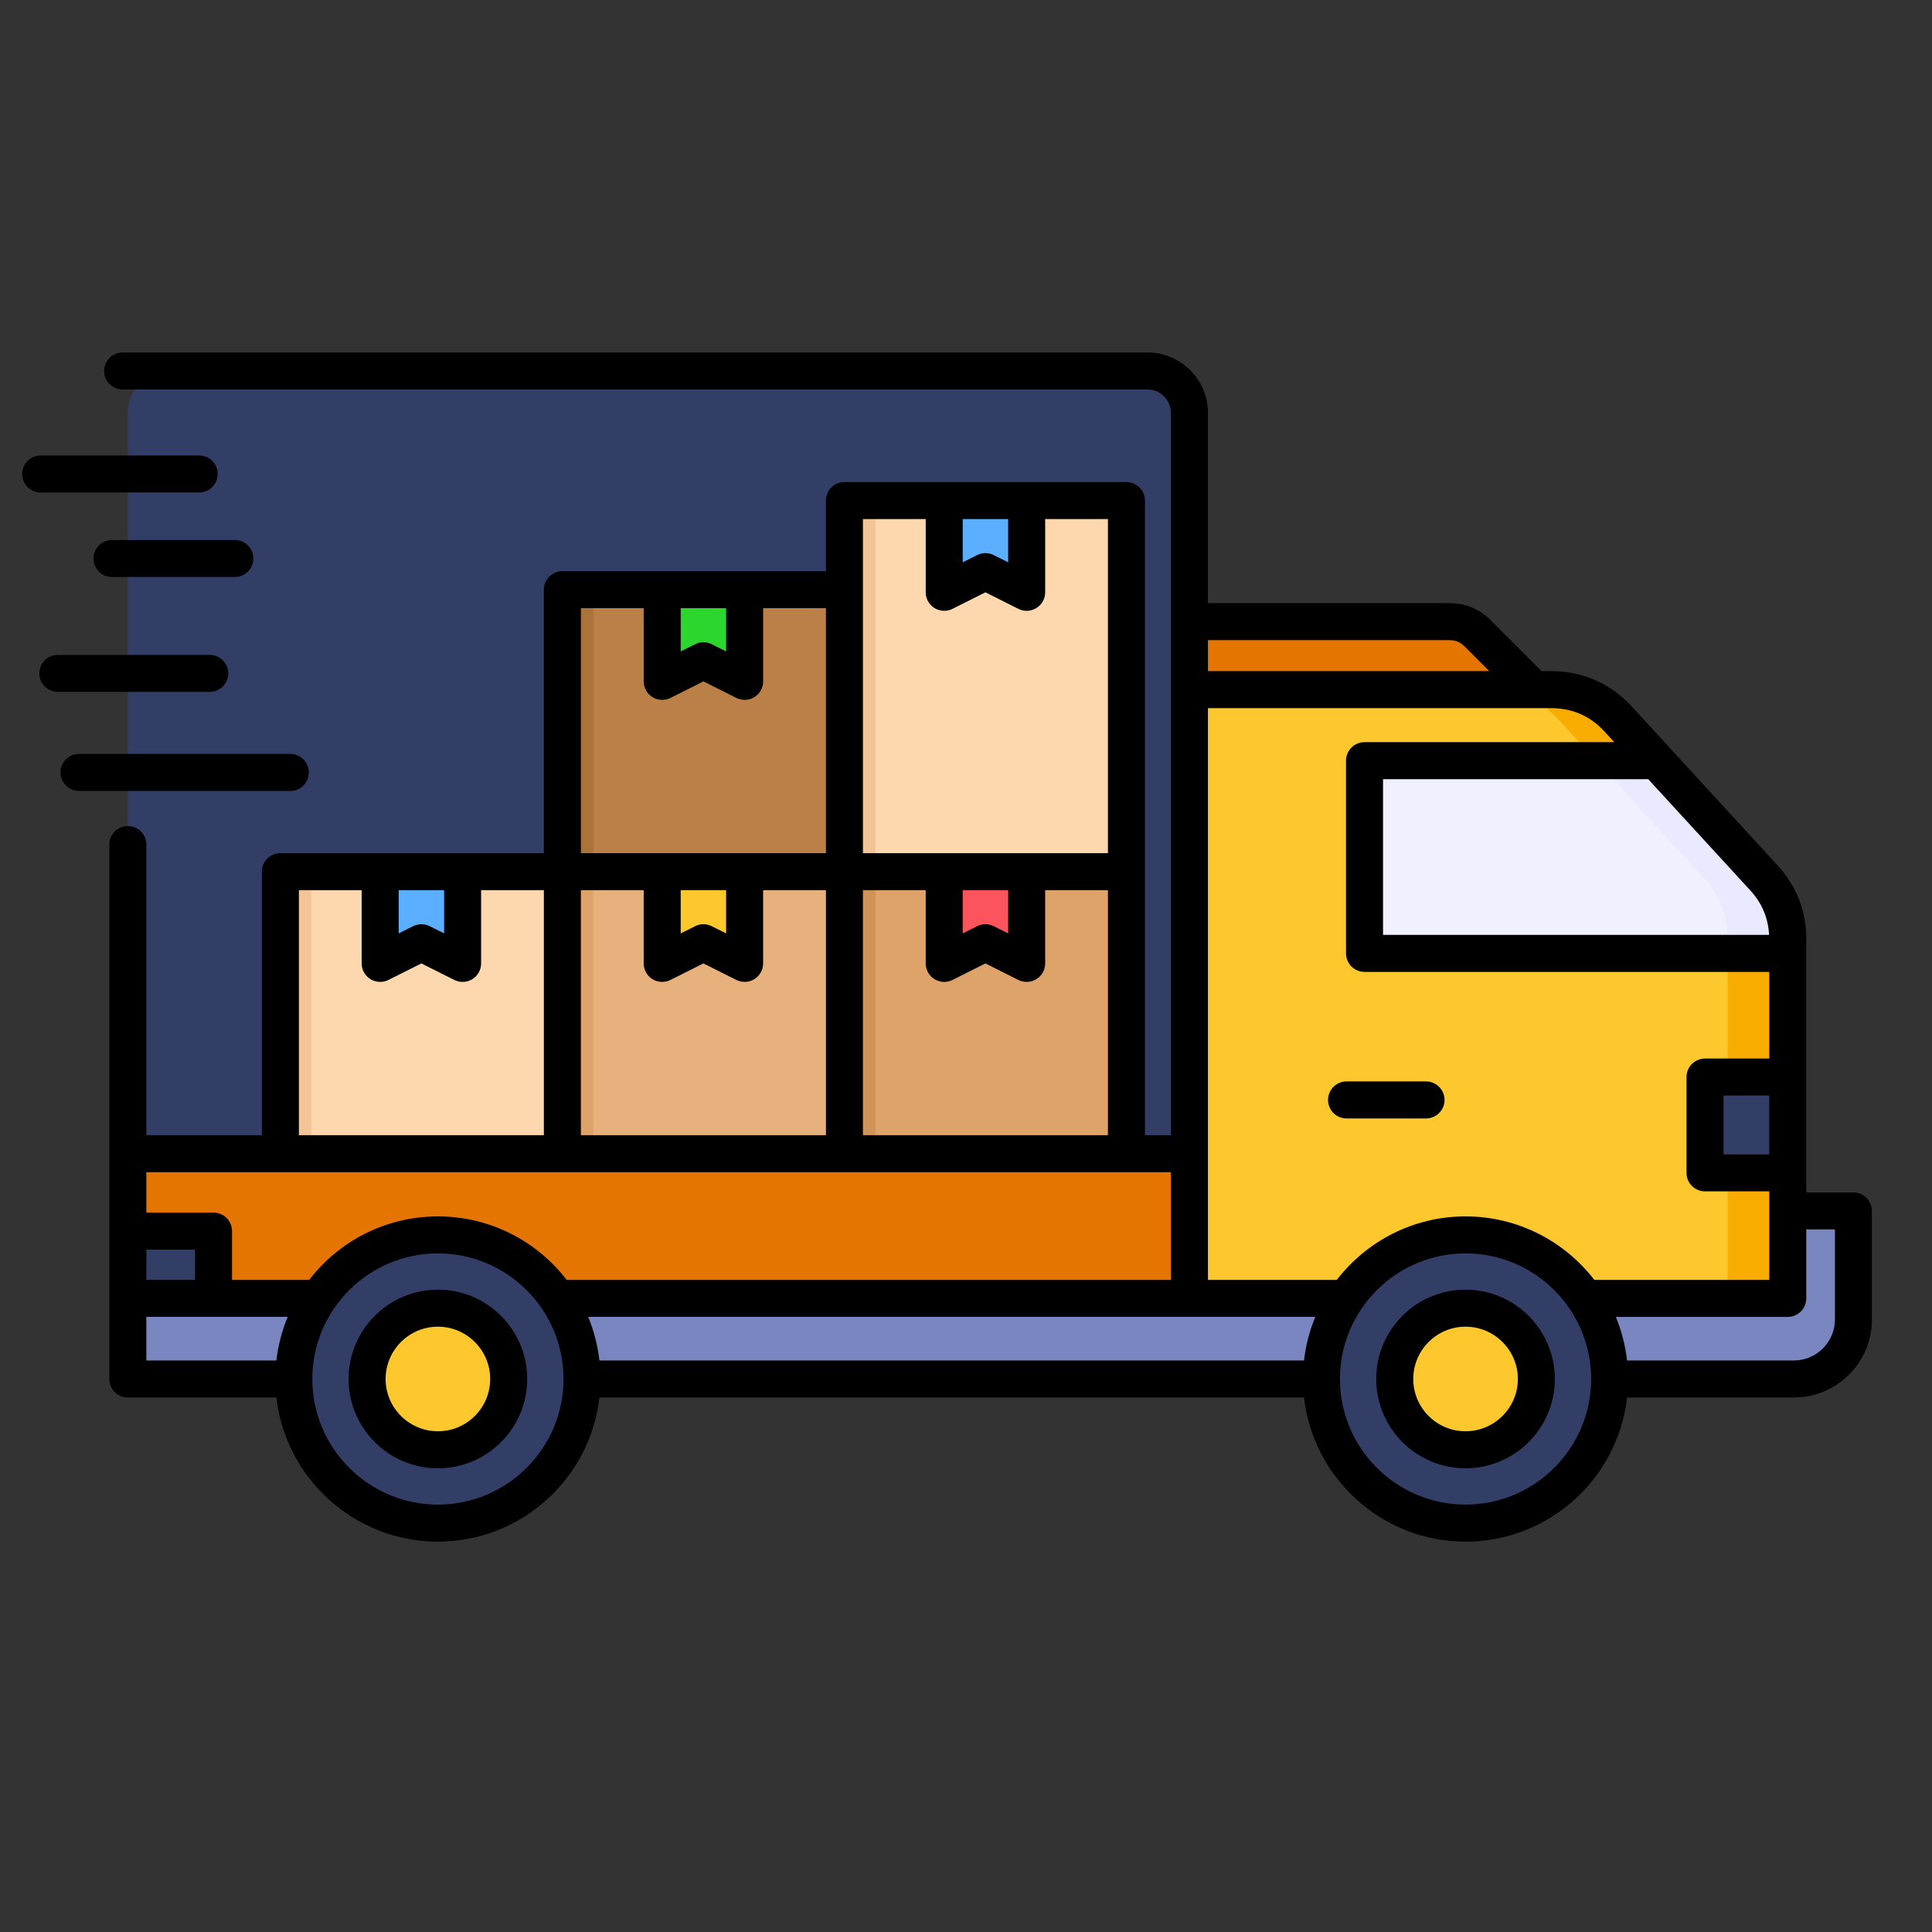 <svg width="51" height="51" viewBox="0 0 51 51" fill="none" xmlns="http://www.w3.org/2000/svg">
<rect x="0" y="0" width="51" height="51" fill="#333333" stroke="none"/>
<path fill-rule="evenodd" clip-rule="evenodd" d="M30.29 9.794C30.901 9.794 31.399 10.292 31.399 10.903V36.402H5.583C4.366 36.402 3.374 35.41 3.374 34.193V10.903C3.374 10.292 3.872 9.794 4.483 9.794L30.29 9.794Z" fill="#323E66"/>
<path fill-rule="evenodd" clip-rule="evenodd" d="M31.399 36.402H5.583C4.366 36.402 3.374 35.41 3.374 34.193V30.455H31.399V36.402V36.402Z" fill="#E37500"/>
<path fill-rule="evenodd" clip-rule="evenodd" d="M47.193 36.402H31.399V18.205H40.947C41.645 18.205 42.246 18.469 42.718 18.983L46.561 23.171C46.983 23.632 47.193 24.17 47.193 24.795V36.402L47.193 36.402Z" fill="#F9AC00"/>
<path fill-rule="evenodd" clip-rule="evenodd" d="M45.606 36.402H31.399V18.205H39.361C40.058 18.205 40.659 18.469 41.131 18.983L44.974 23.171C45.397 23.632 45.606 24.17 45.606 24.795V36.402V36.402Z" fill="#FDC72E"/>
<path fill-rule="evenodd" clip-rule="evenodd" d="M36.021 25.168V20.08H43.724L46.56 23.171C46.983 23.632 47.193 24.17 47.193 24.795V25.168H36.021Z" fill="#E9E9FF"/>
<path fill-rule="evenodd" clip-rule="evenodd" d="M36.021 25.168V20.08H42.137L44.974 23.171C45.397 23.632 45.606 24.17 45.606 24.795V25.168H36.021Z" fill="#F0F0FF"/>
<path fill-rule="evenodd" clip-rule="evenodd" d="M47.193 34.274H3.374V36.402H47.355C48.22 36.402 48.926 35.696 48.926 34.831V31.966H47.193V34.274Z" fill="#7986BF"/>
<path d="M3.374 32.499H5.636V34.274H3.374V32.499ZM45.009 28.431H47.193V30.961H45.009V28.431Z" fill="#323E66"/>
<path d="M38.687 40.206C40.788 40.206 42.491 38.503 42.491 36.402C42.491 34.301 40.788 32.598 38.687 32.598C36.586 32.598 34.883 34.301 34.883 36.402C34.883 38.503 36.586 40.206 38.687 40.206Z" fill="#323E66"/>
<path fill-rule="evenodd" clip-rule="evenodd" d="M38.687 38.271C39.717 38.271 40.556 37.432 40.556 36.402C40.556 35.373 39.717 34.533 38.687 34.533C37.657 34.533 36.818 35.373 36.818 36.402C36.818 37.432 37.657 38.271 38.687 38.271Z" fill="#FDC72E"/>
<path d="M12.169 40.167C14.242 39.829 15.65 37.874 15.312 35.801C14.974 33.727 13.02 32.32 10.946 32.658C8.872 32.995 7.465 34.95 7.803 37.024C8.141 39.097 10.095 40.505 12.169 40.167Z" fill="#323E66"/>
<path fill-rule="evenodd" clip-rule="evenodd" d="M11.56 38.271C12.59 38.271 13.429 37.432 13.429 36.402C13.429 35.373 12.59 34.533 11.56 34.533C10.531 34.533 9.691 35.373 9.691 36.402C9.691 37.432 10.531 38.271 11.56 38.271Z" fill="#FDC72E"/>
<path d="M14.846 23.01H22.291V30.454H14.846V23.01Z" fill="#E6B17C"/>
<path fill-rule="evenodd" clip-rule="evenodd" d="M17.48 23.01H19.657V25.431L18.569 24.885L17.48 25.431V23.01Z" fill="#FDC72E"/>
<path d="M14.846 15.565H22.291V23.01H14.846V15.565Z" fill="#BA8047"/>
<path fill-rule="evenodd" clip-rule="evenodd" d="M17.48 15.565H19.657V17.987L18.569 17.441L17.48 17.987V15.565Z" fill="#2DD62D"/>
<path d="M22.291 23.01H29.735V30.454H22.291V23.01Z" fill="#DEA368"/>
<path fill-rule="evenodd" clip-rule="evenodd" d="M24.925 23.01H27.102V25.431L26.013 24.885L24.925 25.431V23.01Z" fill="#FB545C"/>
<path d="M22.291 13.214H29.735V23.01H22.291V13.214Z" fill="#FDD7AD"/>
<path fill-rule="evenodd" clip-rule="evenodd" d="M24.925 13.214H27.102V15.636L26.013 15.09L24.925 15.636V13.214Z" fill="#5CAEFF"/>
<path d="M7.402 23.01H14.846V30.454H7.402V23.01Z" fill="#FDD7AD"/>
<path fill-rule="evenodd" clip-rule="evenodd" d="M10.036 23.01H12.212V25.431L11.124 24.885L10.036 25.431V23.01Z" fill="#5CAEFF"/>
<path fill-rule="evenodd" clip-rule="evenodd" d="M31.399 18.205H40.492L39.004 16.717C38.8 16.512 38.551 16.409 38.262 16.409H31.399V18.205Z" fill="#E37500"/>
<path d="M7.402 23.01H8.218V30.454H7.402V23.01Z" fill="#F2C496"/>
<path d="M14.846 23.01H15.663V30.454H14.846V23.01Z" fill="#DEA368"/>
<path d="M22.291 23.01H23.107V30.454H22.291V23.01Z" fill="#D19458"/>
<path d="M22.291 13.214H23.107V23.01H22.291V13.214Z" fill="#F2C496"/>
<path d="M14.846 15.565H15.663V23.01H14.846V15.565Z" fill="#AB733A"/>
<path fill-rule="evenodd" clip-rule="evenodd" d="M5.536 18.264H1.527C1.257 18.264 1.038 18.046 1.038 17.776C1.038 17.506 1.257 17.288 1.527 17.288H5.536C5.806 17.288 6.025 17.506 6.025 17.776C6.025 18.046 5.806 18.264 5.536 18.264ZM7.663 20.879H2.085C1.816 20.879 1.597 20.66 1.597 20.391C1.597 20.121 1.816 19.902 2.085 19.902H7.663C7.933 19.902 8.151 20.121 8.151 20.391C8.151 20.66 7.933 20.879 7.663 20.879ZM2.957 14.255H6.2C6.469 14.255 6.688 14.473 6.688 14.743C6.688 15.013 6.469 15.231 6.2 15.231H2.957C2.688 15.231 2.469 15.013 2.469 14.743C2.469 14.473 2.688 14.255 2.957 14.255ZM1.074 13C0.805 13 0.586 12.781 0.586 12.512C0.586 12.243 0.805 12.024 1.074 12.024H5.258C5.528 12.024 5.746 12.242 5.746 12.512C5.746 12.782 5.528 13 5.258 13H1.074ZM11.56 37.782C10.799 37.782 10.179 37.163 10.179 36.402C10.179 35.64 10.799 35.021 11.56 35.021C12.32 35.021 12.94 35.641 12.94 36.402C12.94 37.163 12.322 37.782 11.56 37.782ZM11.56 34.044C10.26 34.044 9.202 35.102 9.202 36.402C9.202 37.702 10.26 38.759 11.56 38.759C12.86 38.759 13.917 37.702 13.917 36.402C13.917 35.102 12.86 34.044 11.56 34.044ZM38.686 37.782C37.926 37.782 37.306 37.163 37.306 36.402C37.306 35.64 37.926 35.021 38.686 35.021C39.447 35.021 40.068 35.641 40.068 36.402C40.068 37.163 39.448 37.782 38.686 37.782ZM38.686 34.044C37.387 34.044 36.329 35.102 36.329 36.402C36.329 37.702 37.387 38.759 38.686 38.759C39.986 38.759 41.044 37.702 41.044 36.402C41.044 35.102 39.986 34.044 38.686 34.044ZM35.057 29.036C35.057 28.766 35.274 28.547 35.545 28.547H37.644C37.913 28.547 38.132 28.766 38.132 29.036C38.132 29.305 37.913 29.524 37.644 29.524H35.545C35.274 29.524 35.057 29.306 35.057 29.036ZM48.438 34.83C48.438 35.428 47.951 35.913 47.355 35.913H42.95C42.905 35.518 42.805 35.13 42.653 34.763H47.193C47.322 34.763 47.446 34.711 47.538 34.619C47.63 34.528 47.681 34.404 47.681 34.274V32.454H48.438V34.83ZM38.687 39.718C40.515 39.718 42.003 38.23 42.003 36.402C42.003 34.574 40.515 33.086 38.687 33.086C36.858 33.086 35.371 34.574 35.371 36.402C35.371 38.23 36.859 39.718 38.687 39.718ZM11.56 39.718C13.389 39.718 14.876 38.23 14.876 36.402C14.876 34.574 13.389 33.086 11.56 33.086C9.731 33.086 8.244 34.574 8.244 36.402C8.244 38.23 9.732 39.718 11.56 39.718ZM3.863 34.762H7.594C7.442 35.13 7.342 35.518 7.296 35.913H3.863L3.863 34.762ZM5.149 33.786H3.863V32.987H5.149V33.786ZM30.91 30.943V33.786H14.959C14.174 32.767 12.943 32.11 11.56 32.11C10.177 32.11 8.947 32.767 8.161 33.786H6.125V32.499C6.125 32.369 6.074 32.245 5.982 32.153C5.891 32.062 5.766 32.01 5.637 32.01H3.863V30.943H30.91L30.91 30.943ZM7.89 23.498H9.547V25.432C9.547 25.601 9.635 25.758 9.779 25.847C9.85 25.891 9.931 25.916 10.014 25.919C10.098 25.923 10.18 25.905 10.255 25.868L11.124 25.432L11.993 25.868C12.145 25.944 12.324 25.936 12.469 25.847C12.54 25.803 12.598 25.742 12.639 25.669C12.679 25.597 12.7 25.515 12.7 25.432V23.498H14.357V29.966H7.89V23.498ZM10.524 23.498V24.64L10.904 24.449C10.973 24.415 11.048 24.397 11.124 24.397C11.2 24.397 11.275 24.415 11.343 24.449L11.724 24.64V23.498H10.524ZM15.334 16.053H16.992V17.987C16.992 18.156 17.079 18.314 17.224 18.402C17.367 18.491 17.548 18.499 17.699 18.423L18.569 17.987L19.438 18.423C19.506 18.457 19.58 18.475 19.656 18.475C19.72 18.475 19.784 18.463 19.843 18.438C19.902 18.414 19.956 18.378 20.002 18.332C20.047 18.287 20.083 18.233 20.108 18.174C20.132 18.115 20.145 18.051 20.145 17.987V16.053H21.803V22.521H15.334V16.053ZM17.969 16.053V17.196L18.35 17.005C18.418 16.97 18.493 16.953 18.569 16.953C18.645 16.953 18.72 16.97 18.787 17.005L19.168 17.196V16.053H17.969H17.969ZM24.437 13.702V15.636C24.437 15.805 24.524 15.962 24.668 16.051C24.813 16.14 24.992 16.148 25.144 16.072L26.013 15.636L26.882 16.072C26.956 16.11 27.039 16.127 27.122 16.124C27.206 16.12 27.287 16.095 27.357 16.051C27.428 16.008 27.487 15.946 27.528 15.874C27.568 15.801 27.59 15.719 27.59 15.636V13.702H29.247V22.521H22.779V13.702L24.437 13.702ZM25.413 13.702V14.844L25.794 14.653C25.862 14.619 25.937 14.601 26.013 14.601C26.089 14.601 26.164 14.619 26.232 14.653L26.613 14.844V13.702H25.413ZM25.413 23.498H26.613V24.64L26.232 24.449C26.164 24.415 26.089 24.397 26.013 24.397C25.937 24.397 25.862 24.415 25.794 24.449L25.413 24.64V23.498ZM17.223 25.847C17.294 25.891 17.375 25.916 17.459 25.919C17.542 25.923 17.625 25.905 17.699 25.868L18.569 25.432L19.438 25.868C19.512 25.905 19.595 25.923 19.678 25.919C19.762 25.916 19.842 25.891 19.913 25.847C19.984 25.803 20.043 25.742 20.083 25.669C20.124 25.597 20.145 25.515 20.144 25.431V23.498H21.803V29.966H15.334V23.498H16.992V25.431C16.992 25.601 17.079 25.758 17.223 25.847V25.847ZM17.969 23.498V24.64L18.35 24.449C18.418 24.415 18.493 24.397 18.569 24.397C18.645 24.397 18.72 24.415 18.787 24.449L19.168 24.64V23.498H17.969H17.969ZM22.779 29.966H29.247V23.498H27.59V25.432C27.59 25.601 27.502 25.758 27.357 25.847C27.286 25.891 27.205 25.916 27.122 25.919C27.039 25.923 26.956 25.905 26.881 25.868L26.013 25.432L25.144 25.868C25.076 25.902 25.001 25.92 24.925 25.92C24.795 25.92 24.671 25.868 24.579 25.777C24.488 25.685 24.437 25.561 24.437 25.431V23.498H22.779V29.966L22.779 29.966ZM38.262 16.898C38.421 16.898 38.547 16.95 38.659 17.062L39.313 17.716H31.887V16.898H38.262ZM15.527 34.762H34.721C34.568 35.13 34.468 35.518 34.423 35.913H15.823C15.778 35.518 15.678 35.13 15.527 34.762ZM42.358 19.313C41.98 18.901 41.506 18.693 40.947 18.693H31.887V33.786H35.288C36.073 32.767 37.305 32.11 38.686 32.11C40.068 32.11 41.301 32.767 42.086 33.786H46.704V31.449H45.009C44.739 31.449 44.52 31.231 44.52 30.962V28.431C44.52 28.161 44.739 27.943 45.009 27.943H46.704V25.656H36.021C35.891 25.656 35.767 25.604 35.675 25.513C35.584 25.421 35.532 25.297 35.532 25.167V20.079C35.532 19.95 35.584 19.826 35.675 19.734C35.767 19.642 35.891 19.591 36.021 19.591H42.613L42.358 19.313ZM46.699 24.679H36.509V20.568H43.509L46.2 23.501C46.513 23.841 46.676 24.228 46.699 24.679V24.679ZM46.704 30.473H45.497V28.919H46.704V30.473ZM48.926 31.478H47.681V24.795C47.681 24.048 47.425 23.39 46.92 22.84L43.077 18.653C42.516 18.041 41.779 17.716 40.947 17.716H40.694L39.349 16.371C39.055 16.077 38.679 15.921 38.262 15.921H31.887V10.902C31.887 10.022 31.171 9.305 30.29 9.305H3.237C2.968 9.305 2.749 9.524 2.749 9.793C2.749 10.062 2.968 10.281 3.237 10.281H30.29C30.632 10.281 30.91 10.56 30.91 10.902V29.966H30.224V13.214C30.224 12.945 30.005 12.726 29.735 12.726H22.291C22.021 12.726 21.803 12.945 21.803 13.214V15.077H14.846C14.577 15.077 14.357 15.295 14.357 15.565V22.521H7.401C7.272 22.521 7.148 22.573 7.056 22.664C6.965 22.756 6.913 22.88 6.913 23.009V29.966H3.863V22.295C3.863 22.025 3.644 21.806 3.375 21.806C3.104 21.806 2.886 22.025 2.886 22.295V36.401C2.886 36.671 3.104 36.89 3.375 36.89H7.296C7.54 39.028 9.359 40.695 11.56 40.695C13.761 40.695 15.58 39.028 15.823 36.89H34.423C34.666 39.028 36.486 40.695 38.687 40.695C40.888 40.695 42.708 39.028 42.951 36.89H47.355C48.49 36.89 49.414 35.966 49.414 34.83V31.966C49.414 31.697 49.196 31.478 48.926 31.478L48.926 31.478Z" fill="black"/>
</svg>
